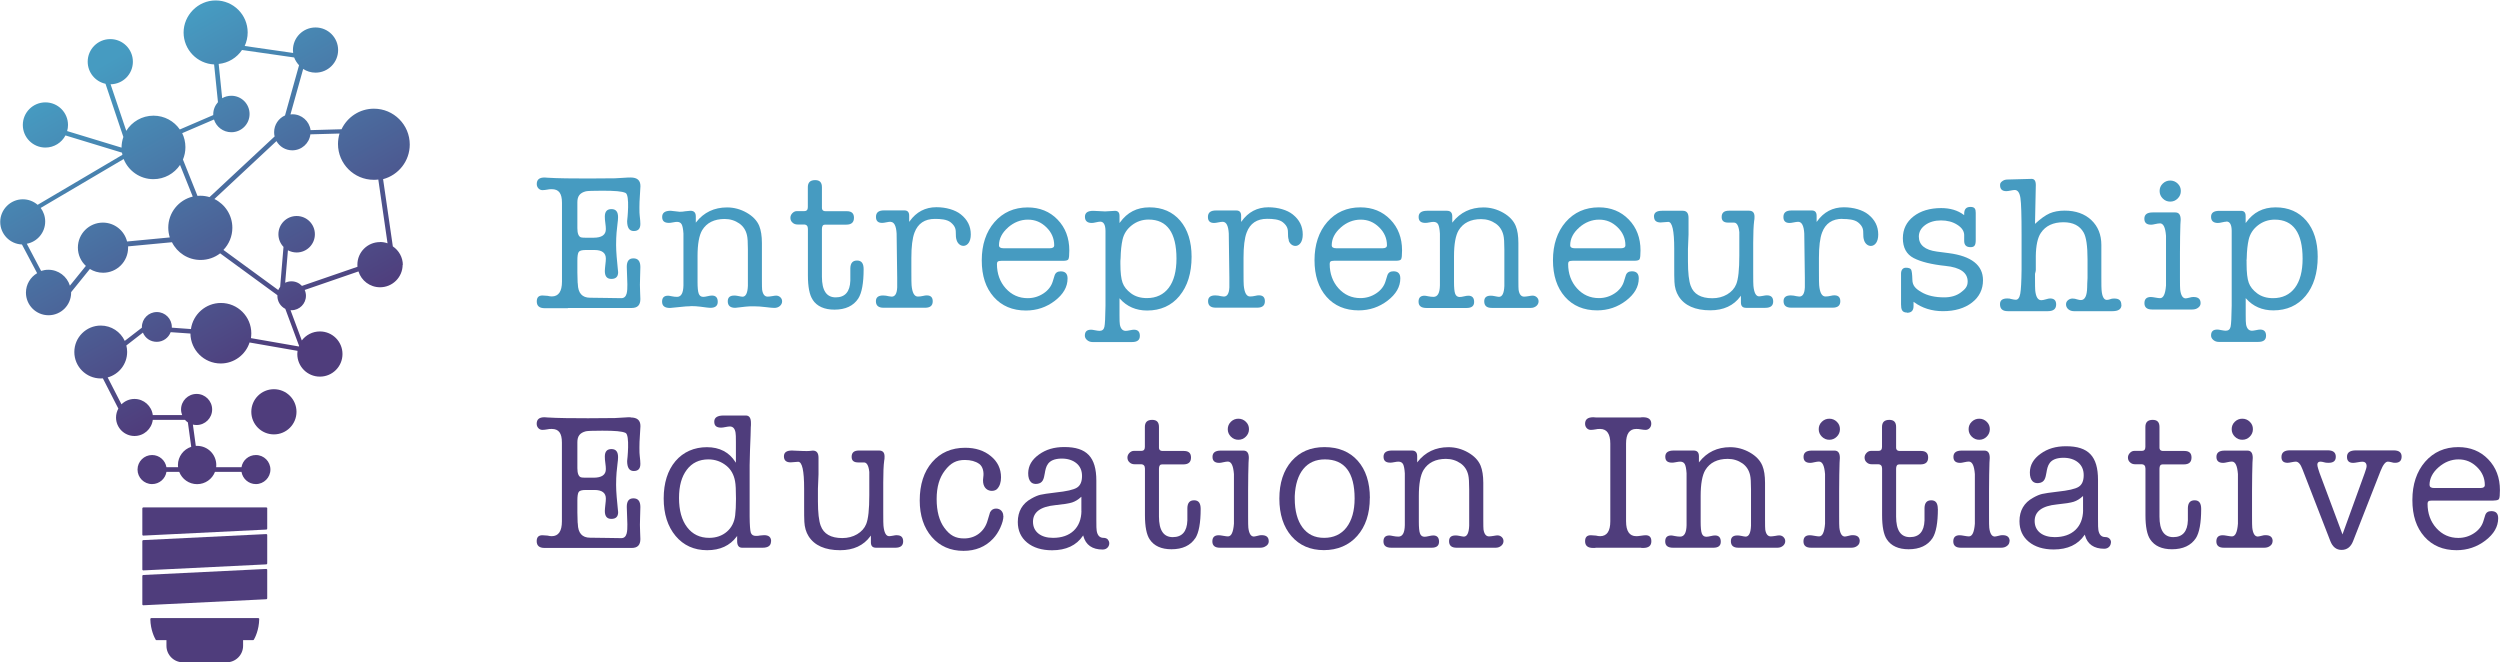 <?xml version="1.0" encoding="UTF-8"?>
<svg id="Layer_1" xmlns="http://www.w3.org/2000/svg" xmlns:xlink="http://www.w3.org/1999/xlink" version="1.1" viewBox="0 0 344.1 91.16">
  <!-- Generator: Adobe Illustrator 29.5.1, SVG Export Plug-In . SVG Version: 2.1.0 Build 141)  -->
  <defs>
    <style>
      .st0 {
        fill: #4f3d7c;
      }

      .st1 {
        fill: url(#linear-gradient);
      }

      .st2 {
        fill: #469bc1;
      }
    </style>
    <linearGradient id="linear-gradient" x1="13.41" y1=".59" x2="40.01" y2="47.52" gradientUnits="userSpaceOnUse">
      <stop offset=".14" stop-color="#469bc1"/>
      <stop offset="1" stop-color="#4f3d7c"/>
    </linearGradient>
  </defs>
  <g>
    <path class="st0" d="M36.78,69.97v2.79c0,.07-.05.12-.12.13l-16.94.83c-.07,0-.13-.05-.13-.13v-3.62c0-.07.06-.13.13-.13h16.94c.07,0,.13.06.13.13Z"/>
    <path class="st0" d="M36.78,78.44v3.91c0,.07-.05.12-.12.13l-16.94.83c-.07,0-.13-.05-.13-.13v-3.91c0-.07.05-.12.12-.13l16.94-.83c.07,0,.13.05.13.13Z"/>
    <path class="st0" d="M36.78,73.64v3.91c0,.07-.05.12-.12.13l-16.94.83c-.07,0-.13-.05-.13-.13v-3.91c0-.07.05-.12.12-.13l16.94-.83c.07,0,.13.05.13.13Z"/>
    <path class="st0" d="M35.55,85.07h-14.73c-.07,0-.13.06-.13.13.03,1.54.59,2.59.74,2.85.02.04.06.06.11.06h1.37v.78c0,1.25,1.02,2.27,2.27,2.27h6.01c1.25,0,2.27-1.02,2.27-2.27v-.78h1.37s.09-.02.11-.06c.15-.26.71-1.31.74-2.85,0-.07-.06-.13-.13-.13Z"/>
    <path class="st1" d="M37.7,53.57c-1.72,0-3.11,1.39-3.11,3.11s1.39,3.11,3.11,3.11,3.11-1.39,3.11-3.11-1.39-3.11-3.11-3.11ZM55.42,36.43c0,1.72-1.39,3.11-3.11,3.11-1.4,0-2.58-.92-2.97-2.18l-7.4,2.55c.11.25.17.52.17.8,0,1.1-.89,1.99-1.99,1.99-.05,0-.09,0-.13,0l1.55,4.16c.57-.75,1.47-1.24,2.49-1.24,1.72,0,3.11,1.39,3.11,3.11s-1.39,3.11-3.11,3.11-3.11-1.39-3.11-3.11c0-.15.01-.29.03-.44l-6.6-1.15c-.54,1.68-2.12,2.89-3.97,2.89-2.29,0-4.14-1.84-4.17-4.12l-2.72-.19c-.29.78-1.04,1.33-1.92,1.33s-1.59-.52-1.9-1.27l-2.28,1.77c.07.28.11.58.11.89,0,1.68-1.14,3.09-2.68,3.51l1.9,3.7c.46-.45,1.09-.74,1.79-.74,1.29,0,2.36.97,2.52,2.22h4.04c-.09-.24-.15-.5-.15-.77,0-1.18.96-2.14,2.14-2.14s2.14.96,2.14,2.14-.96,2.14-2.14,2.14c-.18,0-.35-.02-.51-.06l.4,2.93c.06,0,.12,0,.18,0,1.46,0,2.64,1.18,2.64,2.64,0,.1,0,.2-.02.3h3.49c.15-.95.98-1.68,1.98-1.68,1.11,0,2,.9,2,2s-.9,2-2,2c-1,0-1.82-.73-1.98-1.68h-3.65c-.38.99-1.34,1.69-2.46,1.69s-2.08-.7-2.46-1.69h-1.76c-.15.95-.98,1.68-1.98,1.68-1.11,0-2-.9-2-2s.9-2,2-2c1,0,1.82.73,1.98,1.68h1.6c-.01-.1-.02-.2-.02-.3,0-1.17.77-2.17,1.83-2.51l-.46-3.36c-.15-.1-.28-.22-.4-.35h-4.43c-.16,1.25-1.22,2.22-2.52,2.22-1.4,0-2.54-1.14-2.54-2.54,0-.45.12-.87.32-1.23l-2.13-4.16c-.1,0-.19.01-.29.01-2.01,0-3.64-1.63-3.64-3.64s1.63-3.64,3.64-3.64c1.46,0,2.72.86,3.3,2.11l2.36-1.82s0-.06,0-.09c0-1.14.92-2.06,2.06-2.06s2.06.92,2.06,2.06c0,.03,0,.06,0,.09l2.63.19c.29-2.03,2.03-3.59,4.13-3.59,2.31,0,4.18,1.87,4.18,4.18,0,.22-.02.44-.05.66l6.6,1.15s.02-.04.03-.07l-1.9-5.11c-.65-.33-1.09-1-1.09-1.77,0-.04,0-.07,0-.11l-7.88-5.76c-.74.57-1.67.91-2.69.91-1.73,0-3.22-.99-3.94-2.44l-6.04.57c0,.06,0,.13,0,.19,0,1.9-1.54,3.44-3.44,3.44-.67,0-1.29-.19-1.82-.52l-2.58,3.19s0,.05,0,.07c0,1.72-1.39,3.11-3.11,3.11s-3.11-1.39-3.11-3.11c0-1.14.62-2.14,1.54-2.68l-2.09-3.95c-1.66-.06-2.99-1.43-2.99-3.11s1.39-3.11,3.11-3.11c.78,0,1.49.29,2.04.76l11.67-6.88c-.02-.1-.04-.2-.06-.3l-7.78-2.37c-.52.99-1.56,1.67-2.76,1.67-1.72,0-3.11-1.39-3.11-3.11s1.39-3.11,3.11-3.11,3.11,1.39,3.11,3.11c0,.29-.04.57-.12.84l7.49,2.28s0,0,0,0c0-.52.09-1.01.25-1.47l-2.46-7.32c-1.4-.3-2.45-1.55-2.45-3.04,0-1.72,1.39-3.11,3.11-3.11s3.11,1.39,3.11,3.11-1.37,3.09-3.07,3.11l2.16,6.41c.78-1.26,2.17-2.09,3.75-2.09,1.5,0,2.83.75,3.62,1.9l4.6-1.98s0-.07,0-.1c0-.65.25-1.23.65-1.68l-.53-5.19c-2.34-.11-4.2-2.04-4.2-4.4s1.97-4.41,4.41-4.41,4.41,1.97,4.41,4.41c0,.66-.15,1.29-.41,1.86l6.67.96c-.02-.13-.03-.27-.03-.4,0-1.72,1.39-3.11,3.11-3.11s3.11,1.39,3.11,3.11-1.39,3.11-3.11,3.11c-.63,0-1.21-.19-1.7-.51l-1.75,6.26c.09-.01.19-.02.28-.02,1.27,0,2.32.95,2.49,2.18l4.26-.12c.79-1.67,2.49-2.83,4.46-2.83,2.72,0,4.93,2.21,4.93,4.93,0,2.29-1.56,4.21-3.67,4.77l1.34,9.25c.83.56,1.38,1.51,1.38,2.58ZM25.07,18.31c.29.59.45,1.25.45,1.95,0,.6-.12,1.18-.34,1.7l2,5c.13-.01.26-.02.39-.02.44,0,.87.07,1.27.19l8.96-8.35c-.05-.19-.07-.39-.07-.59,0-1.03.62-1.91,1.5-2.3l1.93-6.91c-.29-.31-.52-.67-.67-1.07l-7.18-1.03c-.71,1.06-1.88,1.79-3.21,1.92l.48,4.72c.37-.22.8-.34,1.26-.34,1.39,0,2.51,1.12,2.51,2.51s-1.12,2.51-2.51,2.51c-1.12,0-2.07-.74-2.39-1.75l-4.38,1.88ZM26.53,27.06l-1.75-4.36c-.79,1.18-2.14,1.96-3.67,1.96-1.85,0-3.44-1.15-4.09-2.77l-11.42,6.73c.39.52.62,1.17.62,1.87,0,1.52-1.09,2.79-2.53,3.06l1.97,3.74c.31-.1.64-.16.99-.16,1.4,0,2.58.92,2.97,2.19l2.2-2.72c-.68-.63-1.1-1.52-1.1-2.52,0-1.9,1.54-3.44,3.44-3.44,1.61,0,2.96,1.11,3.33,2.6l5.88-.56c-.13-.42-.21-.87-.21-1.34,0-2.07,1.43-3.81,3.36-4.28ZM52.31,33.31c.36,0,.71.06,1.03.18l-1.27-8.78c-.2.03-.41.04-.62.04-2.72,0-4.93-2.21-4.93-4.93,0-.5.08-.99.21-1.44l-4.01.11c-.15,1.24-1.21,2.2-2.49,2.2-.94,0-1.75-.51-2.18-1.27l-8.54,7.97c1.46.72,2.47,2.22,2.47,3.96,0,1.18-.47,2.26-1.23,3.05l7.55,5.52c.07-.16.16-.31.26-.44l.46-5.5c-.43-.45-.7-1.06-.7-1.74,0-1.39,1.12-2.51,2.51-2.51s2.51,1.12,2.51,2.51-1.12,2.51-2.51,2.51c-.43,0-.84-.11-1.2-.3l-.38,4.47c.26-.13.55-.2.86-.2.57,0,1.09.24,1.45.63l7.64-2.63c0-.1-.01-.19-.01-.29,0-1.72,1.39-3.11,3.11-3.11Z"/>
  </g>
  <g>
    <g>
      <path class="st2" d="M297.68,27.32c.29.29.63.43,1.03.43s.74-.14,1.03-.43c.29-.29.43-.63.43-1.03s-.14-.74-.43-1.02c-.29-.28-.63-.42-1.03-.42s-.74.14-1.03.42c-.29.28-.43.62-.43,1.02s.14.74.43,1.03Z"/>
      <g>
        <path class="st2" d="M78.16,42.39c1.9,0,4.69,0,8.36,0h.43c.8,0,1.19-.4,1.19-1.22,0-.25-.01-.62-.04-1.11-.03-.49-.03-1.18,0-1.84.03-.65.04-1.15.04-1.47,0-.8-.32-1.19-.96-1.19-.61,0-.91.38-.91,1.17,0,.27.01.67.04,1.19.03.52.04.92.04,1.19v.05c0,.42,0,.89-.1,1.25-.12.43-.36.63-.74.63-.45,0-1.2-.01-2-.03-.85-.02-1.74-.03-2.29-.03-1.09,0-1.66-.64-1.69-1.91,0-.01,0-.02,0-.03-.02-.02-.02-.1-.03-.37-.02-.48-.03-.86-.03-1.15v-1.66c0-.6.06-.98.18-1.17.12-.19.44-.28.98-.28h1.2c1.03,0,1.56.4,1.56,1.18,0,.2-.02.48-.07.86-.04.37-.07.66-.07.85,0,.73.29,1.09.9,1.09s.93-.3.93-.92c0-.06-.02-.3-.06-.61-.08-.81-.22-2.16-.22-3.15,0-1.35.11-2.23.19-2.88.05-.38.08-.67.08-.94,0-.75-.3-1.11-.91-1.11s-.91.34-.91,1.03c0,.26.02.57.07.9.05.35.07.62.07.83,0,.79-.57,1.18-1.7,1.18h-1.08c-.31,0-.52-.02-.64-.05-.33-.11-.5-.54-.5-1.26v-3.57c0-.85.35-1.3,1.18-1.51.24-.05.97-.08,2.25-.08,1.79,0,2.69.08,3.19.3.64.27.25,3.73.23,3.87,0,.92.3,1.38.91,1.38s.91-.32.91-.98c0-.25-.03-.63-.09-1.14-.03-.25-.04-.48-.04-1.12,0-.48.02-1.01.06-1.58.05-.76.08-1.22.08-1.36,0-.8-.44-1.19-1.35-1.19-.22,0-.48,0-.77.03-.81.05-1.26.08-1.39.08-.07,0-6.65.1-9.28-.08-.18-.01-.38-.03-.4-.03-.73,0-1.08.29-1.08.9,0,.24.08.44.23.6.15.16.34.24.56.24.19,0,.43-.03.71-.08.13-.04.32-.05.57-.05.97,0,1.4.58,1.4,1.88v10.84c0,1.35-.47,2.04-1.4,2.04-.18,0-.37-.03-.57-.08-.4-.04-.63-.05-.71-.05-.53,0-.79.27-.79.82,0,.62.36.93,1.09.93h.16s1.04,0,3.04,0Z"/>
        <path class="st2" d="M95.07,42.13c.48,0,.93.03,1.31.08.78.11,1.24.16,1.38.16.69,0,1.03-.27,1.03-.83s-.26-.86-.79-.86c-.16,0-.36.03-.61.09-.25.06-.45.09-.6.09-.3,0-.51-.15-.62-.45s-.16-.83-.16-1.61v-3.55c0-1.67.22-2.87.64-3.57.62-1.02,1.66-1.54,3.09-1.54.75,0,1.43.21,2.02.62.54.38.89.91,1.05,1.6.09.36.13,1.02.13,1.96v5.02c-.04,1-.29,1.5-.74,1.5-.09,0-.32-.04-.66-.11-.18-.04-.34-.05-.48-.05-.6,0-.89.26-.89.79,0,.6.34.9,1.03.9.05,0,.53-.05,1.41-.16.31-.04.69-.05,1.15-.05.5,0,1.04.04,1.61.11.57.07.98.11,1.22.11.29,0,.55-.09.75-.26.2-.17.31-.39.31-.64,0-.22-.08-.41-.24-.56-.16-.15-.36-.23-.58-.23-.1,0-.29.02-.54.07-.26.04-.47.07-.63.07-.41,0-.66-.32-.76-.94-.02-.14-.03-.59-.03-1.37v-5.07c0-.97-.13-1.76-.37-2.36-.3-.72-.88-1.33-1.72-1.81-.84-.48-1.75-.73-2.71-.73-1.76,0-3.19.68-4.24,2.02l-.06.08v-.86c0-.52-.24-.78-.74-.78-.02,0-.38.03-.72.07-.21.04-.46.07-.75.07l-.99-.11c-.07-.02-.16-.03-.26-.03-.78,0-1.17.28-1.17.85s.31.82.94.82c.12,0,.31-.02.55-.07.25-.05.43-.07.56-.07.3,0,.52.12.64.35.12.23.2.65.24,1.26v7.13c-.02,1.05-.31,1.58-.88,1.58-.24,0-.48-.03-.73-.08-.24-.05-.41-.08-.5-.08-.56,0-.83.27-.83.82,0,.59.36.87,1.09.87.1,0,.54-.04,1.33-.13.62-.07,1.12-.11,1.5-.11Z"/>
        <path class="st2" d="M111.86,41.27c.59.89,1.6,1.35,2.99,1.35,1.52,0,2.62-.52,3.28-1.53.49-.76.74-2.12.74-4.04,0-.8-.29-1.19-.9-1.19s-.91.35-.93,1.06v1.71c-.05,1.53-.73,2.3-2.01,2.3s-1.9-.96-1.9-2.84v-6.57c0-.4.14-.6.41-.6h2.94c.71,0,1.06-.31,1.06-.95,0-.6-.32-.9-.98-.9h-2.91c-.43,0-.52-.24-.52-.44v-2.86c0-.66-.3-.98-.93-.98-.68,0-1.01.32-1.01.98v2.75c0,.36-.17.54-.49.54h-1.04c-.22,0-.42.1-.6.28-.18.19-.27.4-.27.64,0,.26.09.48.28.65.18.18.42.27.7.27h.87c.37,0,.56.2.56.6v6.41c0,1.57.22,2.7.66,3.34Z"/>
        <path class="st2" d="M122.57,30.54c.5,0,.78.54.84,1.61l.08,6.06v1.36c-.04.84-.29,1.26-.76,1.26-.08,0-.2-.02-.38-.05l-.4-.08c-.09-.02-.22-.03-.4-.03-.66,0-.99.26-.99.79,0,.6.35.9,1.06.9h5.7c.71,0,1.06-.29,1.06-.89,0-.54-.27-.81-.82-.81-.14,0-.31.02-.5.07-.25.06-.5.09-.73.09-.48,0-.77-.52-.86-1.55-.02-.14-.03-.8-.03-2.01v-1.76c0-1.55.14-2.72.43-3.48.47-1.26,1.41-1.89,2.81-1.89.79,0,1.66.06,2.18.48.69.56.7,1.04.7,1.55,0,.29,0,.58.12.93.16.46.52.75.92.75.04,0,.09,0,.13-.01.43-.07.89-.52.89-1.56,0-1.12-.45-2.03-1.38-2.77-.77-.61-2.02-.98-3.35-.98-1.53,0-2.77.65-3.68,1.93l-.07.09v-.85c0-.49-.22-.73-.66-.73h-2.8c-.75,0-1.11.29-1.11.9,0,.55.28.82.85.82.14,0,.34-.03.58-.08.25-.05.45-.08.6-.08Z"/>
        <path class="st2" d="M146.94,38.33c0-.66-.31-.98-.95-.98-.45,0-.73.2-.85.61l-.24.78c-.2.66-.63,1.22-1.28,1.65-.65.43-1.38.65-2.17.65-1.2,0-2.21-.45-3.02-1.35-.8-.89-1.21-2.02-1.21-3.36,0-.15.04-.27.12-.33s.24-.1.48-.1h8.49c.41,0,.66-.07.74-.21.09-.15.13-.56.13-1.22,0-1.71-.54-3.14-1.62-4.25-1.07-1.11-2.46-1.67-4.11-1.67-1.87,0-3.4.68-4.57,2.02-1.16,1.34-1.75,3.11-1.75,5.26s.55,3.79,1.65,5.04c1.09,1.24,2.58,1.87,4.43,1.87,1.48,0,2.82-.45,3.98-1.34,1.16-.89,1.75-1.91,1.75-3.06ZM138.73,31.32c.82-.72,1.75-1.09,2.75-1.09s1.82.35,2.54,1.05c.72.7,1.08,1.53,1.08,2.48,0,.27-.2.41-.6.41h-6.38c-.41,0-.62-.14-.62-.41,0-.9.42-1.72,1.24-2.44Z"/>
        <path class="st2" d="M162.35,40.72c1.1-1.33,1.66-3.14,1.66-5.38,0-2.08-.53-3.75-1.57-4.97-1.04-1.21-2.46-1.83-4.22-1.83s-3.07.7-4.06,2.07l-.07.09v-.97c0-.48-.21-.71-.63-.71-.14,0-.36.01-.66.04-.3.03-.54.04-.7.04-.22,0-.55-.02-.99-.05-.23-.02-.45-.03-.64-.03-.77,0-1.14.27-1.14.82s.31.85.94.85c.14,0,.34-.03.59-.09.26-.06.45-.09.58-.09.46,0,.71.42.72,1.26v10.31c-.02,1.58-.07,2.56-.15,2.91-.08.36-.3.55-.66.55-.14,0-.36-.03-.67-.09-.23-.05-.39-.07-.5-.07-.58,0-.86.26-.86.81,0,.24.1.44.31.62.21.18.46.27.75.27h5.43c.73,0,1.08-.28,1.08-.85s-.27-.85-.82-.85c-.12,0-.31.03-.55.08-.25.05-.44.08-.57.08-.43,0-.7-.29-.81-.86-.04-.2-.05-.63-.05-1.32v-2.31l.06.07c.95,1.07,2.21,1.62,3.74,1.62,1.85,0,3.35-.67,4.45-2ZM157.85,41.03c-.86,0-1.59-.22-2.17-.65-.58-.43-.98-.92-1.17-1.47-.2-.54-.3-1.42-.3-2.62v-.37c.02-.2.03-.33.03-.4.02-.99.11-1.85.27-2.55.18-.79.61-1.45,1.28-1.97.67-.52,1.45-.78,2.31-.78,2.54,0,3.83,1.81,3.83,5.38,0,1.73-.36,3.08-1.06,4.01-.71.94-1.72,1.42-3.01,1.42Z"/>
        <path class="st2" d="M180.93,35.81c0,2.1.55,3.79,1.65,5.04,1.09,1.24,2.58,1.87,4.43,1.87,1.48,0,2.82-.45,3.98-1.34,1.16-.89,1.75-1.91,1.75-3.06,0-.66-.31-.98-.95-.98-.45,0-.73.2-.85.61l-.24.78c-.2.66-.63,1.22-1.28,1.65-.65.43-1.38.65-2.17.65-1.2,0-2.21-.45-3.02-1.35-.8-.89-1.21-2.02-1.21-3.36,0-.15.04-.27.12-.33s.24-.1.48-.1h8.49c.41,0,.66-.07.74-.21.09-.15.13-.56.13-1.22,0-1.71-.54-3.14-1.62-4.25s-2.46-1.67-4.11-1.67c-1.87,0-3.4.68-4.57,2.02-1.16,1.34-1.75,3.11-1.75,5.26ZM184.53,31.32c.82-.72,1.75-1.09,2.75-1.09s1.82.35,2.54,1.05c.72.7,1.08,1.53,1.08,2.48,0,.27-.2.41-.6.41h-6.38c-.41,0-.62-.14-.62-.41,0-.9.42-1.72,1.24-2.44Z"/>
        <path class="st2" d="M204.29,41.48c0,.6.34.9,1.03.9h5.39c.29,0,.54-.09.75-.26.2-.17.31-.39.31-.64,0-.22-.08-.41-.24-.56-.16-.15-.36-.23-.58-.23-.1,0-.29.02-.54.07-.26.04-.47.07-.63.07-.41,0-.67-.32-.76-.94-.02-.14-.03-.59-.03-1.37v-5.07c0-.97-.12-1.76-.37-2.36-.3-.72-.88-1.33-1.72-1.81-.85-.48-1.76-.73-2.71-.73-1.76,0-3.19.68-4.24,2.02l-.06.08v-.86c0-.52-.24-.78-.74-.78h-2.72c-.78,0-1.17.28-1.17.85s.31.82.94.82c.12,0,.31-.02.55-.07.25-.05.43-.07.56-.07.3,0,.52.12.64.35.12.23.2.64.24,1.26v7.13c-.02,1.05-.31,1.58-.88,1.58-.24,0-.48-.03-.73-.08-.24-.05-.41-.08-.5-.08-.56,0-.83.27-.83.82,0,.59.36.87,1.09.87h5.53c.69,0,1.03-.27,1.03-.83s-.26-.86-.79-.86c-.16,0-.36.03-.6.09-.25.06-.45.09-.6.09-.3,0-.51-.15-.62-.45s-.16-.83-.16-1.61v-3.55c0-1.67.22-2.87.64-3.57.62-1.02,1.66-1.54,3.09-1.54.75,0,1.43.21,2.02.62.54.38.89.92,1.05,1.6.09.36.13,1.02.13,1.96v5.02c-.04,1-.29,1.5-.74,1.5-.09,0-.32-.04-.66-.11-.18-.04-.34-.05-.48-.05-.6,0-.89.26-.89.79Z"/>
        <path class="st2" d="M213.75,35.81c0,2.1.55,3.79,1.65,5.04,1.09,1.24,2.58,1.87,4.43,1.87,1.48,0,2.82-.45,3.98-1.34,1.16-.89,1.75-1.91,1.75-3.06,0-.66-.31-.98-.95-.98-.45,0-.73.2-.85.61l-.24.78c-.2.66-.63,1.22-1.28,1.65-.65.43-1.38.65-2.17.65-1.2,0-2.21-.45-3.02-1.35-.8-.89-1.21-2.02-1.21-3.36,0-.15.04-.27.12-.33s.24-.1.48-.1h8.49c.41,0,.66-.07.74-.21.09-.15.13-.56.13-1.22,0-1.71-.54-3.14-1.62-4.25s-2.46-1.67-4.11-1.67c-1.87,0-3.4.68-4.57,2.02-1.16,1.34-1.75,3.11-1.75,5.26ZM217.35,31.32c.82-.72,1.75-1.09,2.75-1.09s1.82.35,2.54,1.05c.72.7,1.08,1.53,1.08,2.48,0,.27-.2.41-.6.41h-6.38c-.41,0-.62-.14-.62-.41,0-.9.42-1.72,1.24-2.44Z"/>
        <path class="st2" d="M227.66,29.79c0,.56.3.83.91.83.12,0,.3-.01.53-.04.23-.03.41-.04.52-.04.55,0,.82,1.21.82,3.69v2.22c0,1.18,0,1.97.03,2.35.03.76.23,1.42.58,1.98.81,1.28,2.27,1.93,4.35,1.93,1.83,0,3.23-.65,4.16-1.93l.06-.09v.94c0,.5.23.74.71.74h2.64c.73,0,1.09-.29,1.09-.87s-.29-.85-.87-.85c-.12,0-.3.02-.53.07-.23.04-.41.07-.54.07-.43,0-.69-.49-.78-1.45-.02-.13-.03-.74-.03-1.82v-4.12c0-1.32.05-2.33.13-3,.04-.14.05-.34.05-.58,0-.55-.25-.82-.76-.82h-2.75c-.68,0-1.01.28-1.01.87,0,.52.29.77.9.77h.8c.39,0,.64.44.73,1.31v3.21c0,1.94-.14,3.27-.43,3.97-.23.57-.65,1.04-1.24,1.39-.59.35-1.28.53-2.05.53-1.56,0-2.56-.57-2.97-1.7-.25-.68-.38-1.8-.38-3.35v-1.74l.08-1.98v-2.29c0-.66-.26-.98-.79-.98h-2.86c-.75,0-1.11.26-1.11.8Z"/>
        <path class="st2" d="M262.47,43.05c.62,0,.91-.3.91-.93v-.58l.06.04c1.12.83,2.47,1.25,3.99,1.25,1.64,0,2.98-.4,3.99-1.18,1.01-.78,1.52-1.82,1.52-3.08,0-2.07-1.59-3.32-4.72-3.73l-1.62-.21c-1.65-.22-2.49-.91-2.49-2.07,0-.63.3-1.17.88-1.59.58-.42,1.31-.63,2.17-.63s1.59.19,2.21.58c.63.39.96.86.98,1.4v.88c.02.55.3.82.87.82.54,0,.72-.25.72-.98v-3.74c0-.52-.12-.82-.73-.82-.58,0-.86.31-.86.95v.18l-.06-.04c-.83-.62-1.87-.93-3.1-.93-1.56,0-2.85.39-3.82,1.15-.97.76-1.46,1.77-1.46,3,0,1.3.5,2.22,1.49,2.73,1,.52,2.47.88,4.38,1.08,2.02.2,3.05.92,3.05,2.15,0,.68-.33,1.05-.95,1.51-.6.45-1.37.67-2.28.67-1.27,0-2.33-.24-3.15-.73-.77-.45-1.22-.87-1.23-1.7-.02-.76-.08-1.23-.18-1.4-.1-.16-.33-.25-.71-.25-.42,0-.67.31-.67.82v4.22c0,.7.14,1.13.81,1.13Z"/>
        <path class="st2" d="M291.98,41.96c0-.59-.31-.87-.95-.87-.17,0-.31.01-.42.04-.26.1-.47.15-.62.15-.41,0-.66-.46-.73-1.37-.02-.11-.03-.68-.03-1.74v-4.46c0-1.41-.47-2.56-1.38-3.42s-2.15-1.3-3.67-1.3c-.8,0-1.49.13-2.07.38-.58.26-1.24.73-1.95,1.39l-.06.06v-.09s.11-5.26.11-5.26c0-.57-.19-.85-.58-.85-.07,0-1.03.03-1.88.05-.76.02-1.41.04-1.45.04-.29,0-.54.09-.75.26-.2.17-.26.28-.26.52,0,.55.29.82.87.82.14,0,.33-.03.58-.08.25-.05.44-.08.57-.08.41,0,.67.37.78,1.09.11.7.16,2.41.16,5.07v4.78c-.02,1.67-.08,2.79-.18,3.33-.1.56-.31.84-.62.84-.13,0-.35-.04-.66-.11-.11-.05-.28-.07-.51-.07-.67,0-1,.26-1,.79,0,.64.35.96,1.07.96h5.51c.77,0,1.15-.3,1.15-.93,0-.55-.28-.82-.84-.82-.12,0-.32.04-.58.12-.27.08-.48.12-.63.12-.46,0-.74-.45-.83-1.34-.02-.16-.03-.74-.03-1.77v-.52c.07-.25.11-.42.11-.52v-1.92c.02-1.46.25-2.54.7-3.2.65-.97,1.69-1.46,3.11-1.46,1.31,0,2.24.47,2.77,1.41.36.63.54,1.86.54,3.68v2.59c-.04.62-.05,1.04-.05,1.26-.02,1.18-.31,1.77-.86,1.77-.15,0-.3-.03-.47-.08-.26-.09-.49-.13-.68-.13-.24,0-.45.08-.63.23-.18.15-.27.34-.27.56,0,.27.1.5.31.68.21.18.47.27.78.27h5.29c.84,0,1.25-.29,1.25-.87Z"/>
        <path class="st2" d="M297.29,30.74c.48,0,.75.56.84,1.72v6.84c-.09,1.17-.36,1.74-.82,1.74-.15,0-.36-.03-.64-.08-.27-.05-.49-.08-.63-.08-.59,0-.88.28-.88.85s.34.87,1.04.87h5.55c.33,0,.61-.09.82-.26.22-.17.32-.37.32-.61,0-.57-.32-.85-.98-.85-.17,0-.3.02-.39.05-.36.09-.59.14-.68.14-.41,0-.67-.42-.76-1.23-.02-.16-.03-.69-.03-1.58v-3.47c0-.76,0-1.52.02-2.24.01-.97.03-1.52.04-1.66,0-.07,0-.18.02-.32.01-.14.02-.25.02-.32,0-.68-.24-1.01-.74-1.01h-3.12c-.77,0-1.14.29-1.14.87,0,.55.31.82.93.82.13,0,.32-.03.57-.09.27-.06.47-.09.62-.09Z"/>
        <path class="st2" d="M306.45,30.49c.46,0,.71.42.72,1.26v10.31c-.02,1.58-.07,2.56-.15,2.91-.08.36-.3.55-.66.55-.14,0-.36-.03-.67-.09-.23-.05-.39-.07-.5-.07-.58,0-.86.26-.86.81,0,.24.1.44.31.62.21.18.46.27.75.27h5.43c.73,0,1.08-.28,1.08-.85s-.27-.85-.82-.85c-.12,0-.31.03-.55.08-.25.05-.44.08-.57.08-.43,0-.7-.29-.81-.86-.04-.2-.05-.63-.05-1.32v-2.31l.06.07c.95,1.07,2.21,1.62,3.74,1.62,1.85,0,3.35-.67,4.45-2,1.1-1.33,1.66-3.14,1.66-5.38,0-2.08-.53-3.75-1.57-4.97-1.04-1.21-2.46-1.83-4.22-1.83s-3.07.7-4.06,2.07l-.07.09v-.97c0-.48-.21-.71-.63-.71h-2.99c-.77,0-1.14.27-1.14.82s.31.85.94.85c.14,0,.34-.03.59-.09.26-.06.45-.09.58-.09ZM309.21,35.92c.02-.2.03-.33.03-.4.02-1,.11-1.85.27-2.54.18-.79.61-1.45,1.28-1.97.67-.52,1.45-.78,2.31-.78,2.54,0,3.83,1.81,3.83,5.38,0,1.73-.36,3.08-1.06,4.01-.71.94-1.72,1.42-3.01,1.42-.86,0-1.59-.22-2.17-.65-.58-.43-.98-.93-1.17-1.47-.2-.54-.3-1.42-.3-2.62v-.37Z"/>
        <path class="st2" d="M177.37,33.1c.17.51.61.81,1.05.74.43-.07.89-.52.89-1.56,0-1.12-.45-2.03-1.38-2.77-.77-.61-2.02-.98-3.35-.98-1.53,0-2.77.65-3.68,1.93l-.07.09v-.85c0-.49-.22-.73-.66-.73h-2.8c-.75,0-1.11.29-1.11.9,0,.55.28.82.85.82.14,0,.34-.03.58-.08.25-.05.45-.08.6-.08.5,0,.78.54.84,1.61l.08,6.06v1.36c-.04.84-.29,1.26-.76,1.26-.08,0-.2-.02-.38-.05l-.4-.08c-.09-.02-.22-.03-.4-.03-.66,0-.99.26-.99.79,0,.6.35.9,1.06.9h5.7c.71,0,1.06-.29,1.06-.89,0-.54-.27-.81-.82-.81-.14,0-.31.02-.5.07-.25.06-.5.09-.73.09-.48,0-.77-.52-.86-1.55-.02-.14-.03-.8-.03-2.01v-1.76c0-1.55.14-2.72.43-3.48.47-1.26,1.41-1.89,2.81-1.89.79,0,1.66.06,2.18.48.69.56.7,1.04.7,1.55,0,.29,0,.58.12.93Z"/>
        <path class="st2" d="M253.58,30.14c.79,0,1.66.06,2.18.48.69.56.7,1.04.7,1.55,0,.29,0,.58.12.93.17.51.61.81,1.05.74.43-.07.89-.52.89-1.56,0-1.12-.45-2.03-1.38-2.77-.77-.61-2.02-.98-3.35-.98-1.53,0-2.77.65-3.68,1.93l-.07.09v-.85c0-.49-.22-.73-.66-.73h-2.8c-.75,0-1.11.29-1.11.9,0,.55.28.82.85.82.14,0,.34-.03.58-.08.25-.05.45-.08.6-.08.5,0,.78.54.84,1.61l.08,6.06v1.36c-.04.84-.29,1.26-.76,1.26-.08,0-.21-.02-.38-.05l-.4-.08c-.09-.02-.22-.03-.4-.03-.66,0-.99.26-.99.79,0,.6.35.9,1.06.9h5.69c.71,0,1.06-.29,1.06-.89,0-.54-.27-.81-.82-.81-.14,0-.31.02-.5.07-.25.06-.5.09-.73.09-.48,0-.77-.52-.86-1.55-.02-.14-.03-.8-.03-2.01v-1.76c0-1.55.14-2.72.43-3.48.47-1.26,1.41-1.89,2.81-1.89Z"/>
      </g>
    </g>
    <g>
      <path class="st0" d="M169.42,60.1c.29.29.63.43,1.03.43s.74-.14,1.03-.43c.29-.29.43-.63.43-1.03s-.14-.74-.43-1.02c-.29-.28-.63-.42-1.03-.42s-.74.14-1.03.42c-.28.28-.43.62-.43,1.02s.14.74.43,1.03Z"/>
      <path class="st0" d="M253.25,59.07c0-.4-.14-.74-.43-1.02-.29-.28-.63-.42-1.03-.42s-.74.14-1.03.42c-.29.28-.43.62-.43,1.02s.14.74.43,1.03c.29.29.63.43,1.03.43s.74-.14,1.03-.43c.29-.29.43-.63.43-1.03Z"/>
      <path class="st0" d="M270.96,59.07c0,.4.14.74.43,1.03.29.29.63.43,1.03.43s.74-.14,1.03-.43c.29-.29.43-.63.43-1.03s-.14-.74-.43-1.02c-.29-.28-.63-.42-1.03-.42s-.74.14-1.03.42c-.29.28-.43.62-.43,1.02Z"/>
      <path class="st0" d="M307.6,60.1c.29.29.63.43,1.03.43s.74-.14,1.03-.43c.29-.29.43-.63.43-1.03s-.14-.74-.43-1.02c-.29-.28-.63-.42-1.03-.42s-.74.14-1.03.42c-.29.28-.43.62-.43,1.02s.14.74.43,1.03Z"/>
      <g>
        <path class="st0" d="M106.14,74.51c0-.57-.32-.85-.97-.85-.1,0-.3.02-.59.05-.13.04-.31.05-.55.05-.36,0-.59-.15-.69-.45-.09-.29-.15-1.01-.16-2.2v-7.09c0-.47.02-1.16.05-2.03.07-1.56.08-1.98.08-2.06.02-1.15.04-1.37.05-1.42v-.29c0-.7-.23-1.03-.71-1.03h-3.04c-.87,0-1.3.28-1.3.85s.31.82.95.82c.14,0,.34-.03.59-.08.26-.05.46-.08.61-.08.43,0,.69.29.78.86.04.16.05.6.05,1.31v2.82l-.07-.1c-.86-1.35-2.18-2.04-3.92-2.04s-3.25.65-4.33,1.92c-1.08,1.28-1.62,3.01-1.62,5.14s.55,3.85,1.64,5.16c1.09,1.3,2.55,1.96,4.34,1.96s3.14-.63,4.07-1.88l.06-.09v.7c0,.62.22.93.69.93h2.8c.78,0,1.17-.29,1.17-.87ZM101.19,70.93c-.11.93-.49,1.69-1.14,2.25-.65.56-1.47.85-2.44.85-1.28,0-2.3-.49-3.04-1.47-.74-.97-1.11-2.32-1.11-4.01s.36-2.95,1.07-3.89c.71-.95,1.71-1.43,2.97-1.43.94,0,1.78.3,2.5.89.61.5,1.01,1.21,1.17,2.1.09.43.13,1.25.13,2.44,0,.92-.04,1.69-.11,2.27Z"/>
        <path class="st0" d="M123.45,73.66c-.12,0-.3.02-.53.07-.23.04-.41.07-.54.07-.43,0-.69-.49-.78-1.45-.02-.13-.03-.72-.03-1.82v-4.12c0-1.32.04-2.33.13-3,.04-.14.05-.34.05-.58,0-.55-.25-.82-.77-.82h-2.75c-.68,0-1.01.28-1.01.87,0,.52.29.77.9.77h.8c.39,0,.64.44.73,1.31v3.21c0,1.94-.14,3.27-.43,3.97-.23.57-.65,1.04-1.24,1.39-.59.35-1.28.53-2.05.53-1.56,0-2.56-.57-2.97-1.7-.25-.68-.38-1.8-.38-3.35v-1.74l.08-1.98v-2.29c0-.66-.26-.98-.79-.98-.02,0-.1,0-.45.05-.3.04-1.41-.01-2.01-.04-.21,0-.35-.02-.4-.02-.75,0-1.11.26-1.11.8s.3.83.91.83c.12,0,.3-.01.53-.04.23-.03.41-.04.52-.04.55,0,.82,1.21.82,3.69v2.22c0,1.19,0,1.98.03,2.35.04.76.23,1.42.58,1.98.81,1.28,2.27,1.93,4.35,1.93,1.83,0,3.23-.65,4.16-1.93l.07-.09v.94c0,.5.23.74.71.74h2.64c.73,0,1.09-.29,1.09-.87s-.29-.85-.87-.85Z"/>
        <path class="st0" d="M138.09,71c0-.29-.1-.53-.28-.72-.19-.19-.43-.28-.72-.28-.36,0-.64.17-.82.52-.03.08-.14.44-.32,1.06-.21.79-.62,1.41-1.2,1.86-.58.45-1.28.67-2.06.67-1.17,0-1.94-.41-2.71-1.46-.7-.95-1.06-2.28-1.06-3.96s.38-2.94,1.13-3.92c.8-1.05,1.58-1.46,2.75-1.46.81,0,1.47.18,1.98.54.52.37.66,1.17.56,1.81-.18,1.18.32,1.62.64,1.78.47.23,1.02.11,1.26-.14.36-.37.54-.91.54-1.6,0-1.18-.47-2.16-1.4-2.92-.93-.77-2.12-1.15-3.53-1.15-1.89,0-3.42.67-4.55,1.98-1.14,1.31-1.71,3.09-1.71,5.28,0,2.06.56,3.75,1.66,5.02,1.1,1.27,2.57,1.91,4.37,1.91,1.65,0,3.02-.56,4.06-1.67.39-.41.73-.92,1.01-1.54.28-.62.42-1.15.42-1.59Z"/>
        <path class="st0" d="M152.49,74.26c-.14-.15-.35-.23-.6-.23-.52,0-.83-.32-.94-.96-.04-.16-.05-.66-.05-1.53v-5.38c0-3.24-1.32-4.63-4.4-4.63-1.41,0-2.53.33-3.51,1.04-.97.7-1.45,1.53-1.47,2.54-.01.58.13,1.02.4,1.27.21.19.49.26.83.22.82-.1.92-.72,1.05-1.43.16-.93.34-1.98,2.21-2.05.05,0,.1,0,.15,0,.8,0,1.49.22,2,.64.51.42.77,1.01.77,1.75,0,.78-.23,1.32-.7,1.61-.46.29-1.42.51-2.94.67-1.04.12-1.75.23-2.09.31-.34.08-.76.25-1.23.52-1.25.68-1.88,1.77-1.88,3.23,0,1.18.43,2.13,1.28,2.83.85.7,2.01,1.06,3.44,1.06,1.92,0,3.35-.67,4.24-1.99l.04-.06.02.08c.33,1.24,1.23,1.87,2.66,1.87.59,0,.91-.44.91-.85,0-.2-.07-.38-.2-.51ZM148.85,70.34c-.02,1.14-.38,2.06-1.07,2.71-.69.65-1.65.98-2.84.98-.84,0-1.52-.2-2.01-.59-.5-.4-.75-.95-.75-1.63,0-1.32,1.03-2.08,3.06-2.28,1.11-.11,1.89-.23,2.32-.37.43-.14.84-.39,1.22-.74l.06-.05v1.98Z"/>
        <path class="st0" d="M164.52,74.09c.49-.76.74-2.12.74-4.04,0-.8-.29-1.19-.9-1.19s-.91.35-.93,1.06v1.71c-.05,1.53-.73,2.3-2.01,2.3s-1.9-.96-1.9-2.84v-6.57c0-.4.14-.6.41-.6h2.94c.71,0,1.06-.31,1.06-.95,0-.6-.32-.9-.98-.9h-2.91c-.43,0-.52-.24-.52-.44v-2.86c0-.66-.3-.98-.93-.98-.68,0-1.01.32-1.01.98v2.75c0,.36-.17.54-.49.54h-1.04c-.22,0-.42.1-.6.28-.18.19-.27.4-.27.64,0,.26.09.48.28.65.18.18.42.27.7.27h.87c.37,0,.56.2.56.6v6.41c0,1.57.22,2.7.66,3.34.59.89,1.6,1.35,2.99,1.35,1.52,0,2.62-.52,3.28-1.53Z"/>
        <path class="st0" d="M174.31,75.12c.22-.17.32-.37.32-.61,0-.57-.32-.85-.98-.85-.17,0-.3.02-.39.05-.36.09-.59.14-.68.14-.41,0-.67-.42-.76-1.23-.02-.16-.03-.68-.03-1.58v-3.47c0-.76,0-1.52.02-2.24.01-.97.03-1.52.04-1.66,0-.07,0-.18.02-.32.01-.14.02-.25.02-.32,0-.68-.24-1.01-.74-1.01h-3.12c-.77,0-1.14.29-1.14.87,0,.55.31.82.93.82.13,0,.32-.03.57-.09.27-.06.47-.09.61-.09.48,0,.75.56.84,1.72v6.84c-.09,1.17-.36,1.74-.82,1.74-.15,0-.36-.03-.64-.08-.28-.05-.49-.08-.63-.08-.59,0-.88.28-.88.85s.34.87,1.04.87h5.55c.33,0,.61-.09.82-.26Z"/>
        <path class="st0" d="M188.55,68.55c0-2.15-.56-3.88-1.67-5.13-1.11-1.25-2.65-1.88-4.57-1.88s-3.41.65-4.53,1.92c-1.12,1.28-1.69,3.02-1.69,5.17s.56,3.89,1.67,5.17c1.11,1.28,2.61,1.92,4.46,1.92s3.45-.66,4.59-1.96c1.15-1.3,1.73-3.06,1.73-5.21ZM185.34,72.59c-.74.96-1.78,1.44-3.09,1.44s-2.27-.49-2.98-1.44c-.7-.95-1.06-2.28-1.06-3.96v-.35c.07-1.6.47-2.86,1.18-3.73.72-.88,1.71-1.32,2.97-1.32,2.72,0,4.09,1.81,4.09,5.38,0,1.69-.38,3.03-1.12,3.99Z"/>
        <path class="st0" d="M206.63,75.12c.2-.17.31-.39.31-.64,0-.22-.08-.41-.24-.56-.16-.15-.36-.23-.58-.23-.1,0-.28.02-.54.07-.26.04-.47.07-.63.07-.41,0-.66-.32-.76-.94-.02-.14-.03-.59-.03-1.37v-5.07c0-.97-.13-1.76-.37-2.36-.3-.72-.88-1.33-1.72-1.81-.84-.48-1.75-.73-2.71-.73-1.76,0-3.19.68-4.24,2.02l-.06.08v-.86c0-.52-.24-.78-.74-.78h-2.72c-.78,0-1.17.28-1.17.85s.31.82.94.82c.12,0,.31-.02.55-.07.25-.05.43-.07.56-.07.3,0,.52.12.64.35.12.23.2.65.24,1.26v7.13c-.02,1.05-.31,1.58-.88,1.58-.24,0-.48-.03-.73-.08-.24-.05-.41-.08-.5-.08-.56,0-.83.27-.83.82,0,.59.36.87,1.09.87h5.53c.69,0,1.03-.27,1.03-.83s-.26-.86-.79-.86c-.16,0-.36.03-.61.09-.25.06-.45.09-.6.09-.3,0-.51-.15-.62-.45-.11-.29-.16-.83-.16-1.61v-3.55c0-1.67.22-2.87.64-3.57.63-1.02,1.67-1.54,3.09-1.54.75,0,1.43.21,2.02.62.54.38.89.91,1.05,1.6.09.36.13,1.02.13,1.96v5.02c-.04,1-.29,1.5-.74,1.5-.09,0-.32-.04-.66-.11-.18-.04-.34-.05-.48-.05-.6,0-.89.26-.89.79,0,.6.34.9,1.03.9h5.39c.29,0,.54-.09.75-.26Z"/>
        <path class="st0" d="M223.81,71.76v-10.71c0-1.34.47-2.01,1.4-2.01.25,0,.44.02.57.05.3.05.54.08.71.08.22,0,.41-.08.56-.24.15-.16.23-.37.23-.6,0-.6-.37-.9-1.14-.9-.1,0-.23,0-.37.03h-6.09c-.15-.02-.27-.03-.37-.03-.77,0-1.14.29-1.14.9,0,.24.08.44.23.6.15.16.34.24.56.24.19,0,.43-.03.71-.08.12-.04.32-.05.57-.05.93,0,1.4.68,1.4,2.01v10.71c0,1.35-.47,2.04-1.4,2.04-.18,0-.37-.03-.57-.08-.4-.04-.63-.05-.71-.05-.53,0-.79.27-.79.82,0,.62.36.93,1.11.93h.21c.08-.02.15-.03.19-.03h6.09c.06,0,.12,0,.2.03h.18c.77,0,1.14-.3,1.14-.93,0-.55-.26-.82-.79-.82-.14,0-.38.03-.72.08-.23.04-.42.05-.57.05-.93,0-1.4-.69-1.4-2.04Z"/>
        <path class="st0" d="M245.48,73.92c-.16-.15-.36-.23-.58-.23-.1,0-.29.02-.54.07-.26.04-.47.07-.63.07-.41,0-.67-.32-.76-.94-.02-.14-.03-.59-.03-1.37v-5.07c0-.97-.12-1.76-.37-2.36-.3-.72-.88-1.33-1.72-1.81-.85-.48-1.76-.73-2.71-.73-1.76,0-3.19.68-4.24,2.02l-.06.08v-.86c0-.52-.24-.78-.74-.78h-2.72c-.78,0-1.17.28-1.17.85s.31.82.94.82c.12,0,.31-.02.55-.07.25-.05.43-.07.56-.07.3,0,.52.12.64.35.12.23.2.64.24,1.26v7.13c-.02,1.05-.31,1.58-.88,1.58-.24,0-.48-.03-.73-.08-.24-.05-.41-.08-.5-.08-.56,0-.83.27-.83.82,0,.59.36.87,1.09.87h5.53c.69,0,1.03-.27,1.03-.83s-.26-.86-.79-.86c-.16,0-.36.03-.6.09-.25.06-.45.09-.6.09-.3,0-.51-.15-.62-.45s-.16-.83-.16-1.61v-3.55c0-1.67.22-2.87.64-3.57.62-1.02,1.66-1.54,3.09-1.54.75,0,1.43.21,2.02.62.54.38.89.92,1.05,1.6.09.36.13,1.02.13,1.96v5.02c-.04,1-.29,1.5-.74,1.5-.09,0-.32-.04-.66-.11-.18-.04-.34-.05-.48-.05-.6,0-.89.26-.89.79,0,.6.34.9,1.03.9h5.39c.29,0,.54-.09.75-.26.2-.17.31-.39.31-.64,0-.22-.08-.41-.24-.56Z"/>
        <path class="st0" d="M255.98,74.51c0-.57-.32-.85-.98-.85-.17,0-.3.02-.39.05-.36.09-.59.14-.68.14-.41,0-.67-.42-.76-1.23-.02-.16-.03-.69-.03-1.58v-3.47c0-.76,0-1.52.02-2.24.01-.97.03-1.52.04-1.66,0-.07,0-.18.02-.32.01-.14.02-.25.02-.32,0-.68-.24-1.01-.74-1.01h-3.12c-.77,0-1.14.29-1.14.87,0,.55.31.82.93.82.13,0,.32-.03.57-.09.27-.06.47-.09.62-.09.48,0,.75.56.84,1.72v6.84c-.09,1.17-.36,1.74-.82,1.74-.15,0-.36-.03-.64-.08-.27-.05-.49-.08-.63-.08-.59,0-.88.28-.88.85s.34.87,1.04.87h5.55c.33,0,.61-.09.82-.26.22-.17.32-.37.32-.61Z"/>
        <path class="st0" d="M266.72,70.05c0-.8-.29-1.19-.9-1.19s-.91.35-.93,1.06v1.71c-.05,1.53-.73,2.3-2.01,2.3s-1.9-.96-1.9-2.84v-6.57c0-.4.14-.6.41-.6h2.94c.71,0,1.06-.31,1.06-.95,0-.6-.32-.9-.98-.9h-2.91c-.43,0-.52-.24-.52-.44v-2.86c0-.66-.3-.98-.93-.98-.68,0-1.01.32-1.01.98v2.75c0,.36-.17.54-.49.54h-1.04c-.22,0-.42.09-.6.28-.18.19-.27.4-.27.64,0,.26.09.48.28.65.18.18.42.27.7.27h.87c.37,0,.56.2.56.6v6.41c0,1.57.22,2.7.66,3.34.59.89,1.6,1.35,2.99,1.35,1.52,0,2.62-.52,3.29-1.53.49-.76.74-2.12.74-4.04Z"/>
        <path class="st0" d="M276.61,74.51c0-.57-.32-.85-.98-.85-.17,0-.3.02-.39.05-.36.09-.59.14-.68.14-.41,0-.67-.42-.76-1.23-.02-.16-.03-.68-.03-1.58v-3.47c0-.76,0-1.52.02-2.24.01-.97.03-1.52.04-1.66,0-.07,0-.17.02-.32.01-.14.02-.25.02-.32,0-.68-.24-1.01-.74-1.01h-3.12c-.77,0-1.14.29-1.14.87,0,.55.31.82.93.82.12,0,.32-.03.57-.09.27-.06.47-.09.61-.09.48,0,.75.56.84,1.72v6.84c-.09,1.17-.36,1.74-.82,1.74-.15,0-.36-.03-.64-.08-.28-.05-.49-.08-.63-.08-.59,0-.88.28-.88.85s.34.87,1.04.87h5.55c.33,0,.61-.09.82-.26.22-.17.32-.37.32-.61Z"/>
        <path class="st0" d="M312.81,74.51c0-.57-.32-.85-.98-.85-.17,0-.3.02-.39.05-.36.09-.59.14-.68.14-.41,0-.67-.42-.76-1.23-.02-.16-.03-.69-.03-1.58v-3.47c0-.76,0-1.52.02-2.24.01-.97.03-1.52.04-1.66,0-.07,0-.18.02-.32.01-.14.02-.25.02-.32,0-.68-.24-1.01-.74-1.01h-3.12c-.77,0-1.14.29-1.14.87,0,.55.31.82.93.82.13,0,.32-.03.57-.09.27-.06.47-.09.62-.09.48,0,.75.56.84,1.72v6.84c-.09,1.17-.36,1.74-.82,1.74-.15,0-.36-.03-.64-.08-.27-.05-.49-.08-.63-.08-.59,0-.88.28-.88.85s.34.87,1.04.87h5.55c.33,0,.61-.09.82-.26.22-.17.32-.37.32-.61Z"/>
        <path class="st0" d="M302.23,74.09c.49-.76.74-2.12.74-4.04,0-.8-.29-1.19-.9-1.19s-.91.35-.93,1.06v1.71c-.05,1.53-.73,2.3-2.01,2.3s-1.9-.96-1.9-2.84v-6.57c0-.4.14-.6.41-.6h2.94c.71,0,1.06-.31,1.06-.95,0-.6-.32-.9-.98-.9h-2.91c-.43,0-.52-.24-.52-.44v-2.86c0-.66-.3-.98-.93-.98-.68,0-1.01.32-1.01.98v2.75c0,.36-.17.54-.49.54h-1.04c-.22,0-.42.09-.6.28-.18.19-.27.4-.27.64,0,.26.09.48.28.65.18.18.42.27.7.27h.87c.37,0,.56.2.56.6v6.41c0,1.57.22,2.7.66,3.34.59.89,1.6,1.35,2.99,1.35,1.52,0,2.62-.52,3.29-1.53Z"/>
        <path class="st0" d="M330.56,62.85c0-.58-.36-.86-1.11-.86h-.41c-2.08,0-4.47,0-4.54,0h-.21c-.84,0-1.25.29-1.25.89,0,.56.28.83.85.83.14,0,.35-.03.62-.08.28-.05.49-.08.63-.08.4,0,.6.21.6.62,0,.15-.09.47-.27.97l-3.05,8.42-.03-.09-3.13-8.38-.19-.59c-.07-.23-.11-.42-.11-.55,0-.19.08-.41.46-.41.09,0,.3.04.65.13.08.02.23.03.45.03.66,0,.98-.27.98-.83,0-.6-.37-.89-1.14-.89h-5.15c-.8,0-1.19.3-1.19.93,0,.53.28.79.85.79.12,0,.31-.03.55-.08.25-.05.44-.08.57-.08.35,0,.66.34.91,1.02l3.85,9.92c.31.8.83,1.21,1.54,1.21.75,0,1.28-.41,1.59-1.21l3.77-9.63c.35-.88.68-1.31,1.02-1.31.11,0,.3.03.57.1.09.04.23.06.42.06.6,0,.9-.28.9-.86Z"/>
        <path class="st0" d="M343.22,68.89c.41,0,.66-.07.74-.21.09-.15.13-.56.13-1.22,0-1.71-.54-3.14-1.62-4.25-1.07-1.11-2.46-1.67-4.11-1.67-1.87,0-3.4.68-4.57,2.02-1.16,1.34-1.75,3.11-1.75,5.26s.55,3.79,1.65,5.04c1.09,1.24,2.58,1.87,4.43,1.87,1.48,0,2.82-.45,3.98-1.34,1.16-.89,1.75-1.91,1.75-3.06,0-.66-.31-.98-.95-.98-.45,0-.73.2-.85.61l-.24.78c-.2.66-.63,1.22-1.28,1.65-.65.43-1.38.65-2.17.65-1.2,0-2.21-.45-3.02-1.35-.8-.89-1.21-2.02-1.21-3.36,0-.15.04-.26.12-.33.08-.07.24-.1.48-.1h8.49ZM334.4,66.76c0-.9.42-1.72,1.24-2.44.82-.72,1.75-1.09,2.75-1.09s1.82.35,2.54,1.05c.72.7,1.08,1.53,1.08,2.48,0,.27-.2.41-.6.41h-6.38c-.41,0-.62-.14-.62-.41Z"/>
        <path class="st0" d="M290.56,74.66c0-.2-.07-.38-.2-.51-.14-.15-.35-.23-.6-.23-.52,0-.83-.32-.94-.96-.04-.16-.05-.66-.05-1.53v-5.38c0-3.24-1.32-4.63-4.4-4.63-1.41,0-2.53.33-3.51,1.04-.97.7-1.45,1.53-1.47,2.54-.01.58.13,1.02.4,1.27.21.19.49.26.83.22.82-.1.92-.72,1.05-1.43.16-.93.34-1.98,2.21-2.05.05,0,.1,0,.15,0,.8,0,1.49.22,2,.64.51.42.77,1.01.77,1.75,0,.78-.23,1.32-.7,1.61-.46.29-1.42.51-2.94.67-1.04.12-1.75.23-2.09.31-.34.08-.76.25-1.23.52-1.25.68-1.88,1.77-1.88,3.23,0,1.18.43,2.13,1.28,2.83.85.7,2.01,1.06,3.43,1.06,1.92,0,3.35-.67,4.24-1.99l.04-.06.02.08c.33,1.24,1.23,1.87,2.66,1.87.59,0,.91-.44.91-.85ZM286.72,70.24c-.02,1.14-.38,2.06-1.07,2.71-.69.65-1.65.98-2.84.98-.84,0-1.52-.2-2.01-.59-.5-.4-.75-.95-.75-1.63,0-1.32,1.03-2.08,3.06-2.28,1.11-.11,1.89-.23,2.32-.37.43-.14.84-.39,1.22-.74l.06-.05v1.98Z"/>
        <path class="st0" d="M86.79,57.43c-.22,0-.48,0-.77.03-.81.05-1.26.08-1.39.08-.07,0-6.65.1-9.28-.08-.18-.01-.38-.03-.4-.03-.73,0-1.08.29-1.08.9,0,.24.08.44.23.6.15.16.34.24.56.24.19,0,.43-.03.71-.08.13-.04.32-.05.57-.05.97,0,1.4.58,1.4,1.88v10.84c0,1.35-.47,2.04-1.4,2.04-.18,0-.37-.03-.57-.08-.4-.04-.63-.05-.71-.05-.53,0-.79.27-.79.82,0,.62.36.93,1.09.93h.16s1.04,0,3.04,0,4.69,0,8.36,0h.43c.8,0,1.19-.4,1.19-1.22,0-.25-.01-.62-.04-1.11-.03-.49-.03-1.18,0-1.84.03-.65.04-1.15.04-1.47,0-.8-.32-1.19-.96-1.19-.61,0-.91.38-.91,1.17,0,.27.01.67.04,1.19.03.52.04.92.04,1.19v.05c0,.42,0,.89-.1,1.25-.12.43-.36.63-.74.63-.45,0-1.2-.01-2-.03-.85-.02-1.74-.03-2.29-.03-1.09,0-1.66-.64-1.69-1.91,0-.01,0-.02,0-.03-.02-.02-.02-.1-.03-.37-.02-.48-.03-.86-.03-1.15v-1.66c0-.6.06-.98.18-1.17.12-.19.44-.28.98-.28h1.2c1.03,0,1.56.4,1.56,1.18,0,.2-.02.48-.07.86-.04.37-.07.66-.07.85,0,.73.29,1.09.9,1.09s.93-.3.93-.92c0-.06-.02-.3-.06-.61-.08-.81-.22-2.16-.22-3.15,0-1.35.11-2.23.19-2.88.05-.38.08-.67.08-.94,0-.75-.3-1.11-.91-1.11s-.91.34-.91,1.03c0,.26.02.57.07.9.05.35.07.62.07.83,0,.79-.57,1.18-1.7,1.18h-1.08c-.31,0-.52-.02-.64-.05-.33-.11-.5-.54-.5-1.26v-3.57c0-.85.35-1.3,1.18-1.51.24-.05.97-.08,2.25-.08,1.79,0,2.69.08,3.19.3.64.27.25,3.73.23,3.87,0,.92.3,1.38.91,1.38s.91-.32.91-.98c0-.25-.03-.63-.09-1.14-.03-.25-.04-.48-.04-1.12,0-.48.02-1.01.06-1.58.05-.76.08-1.22.08-1.36,0-.8-.44-1.19-1.35-1.19Z"/>
      </g>
    </g>
  </g>
</svg>